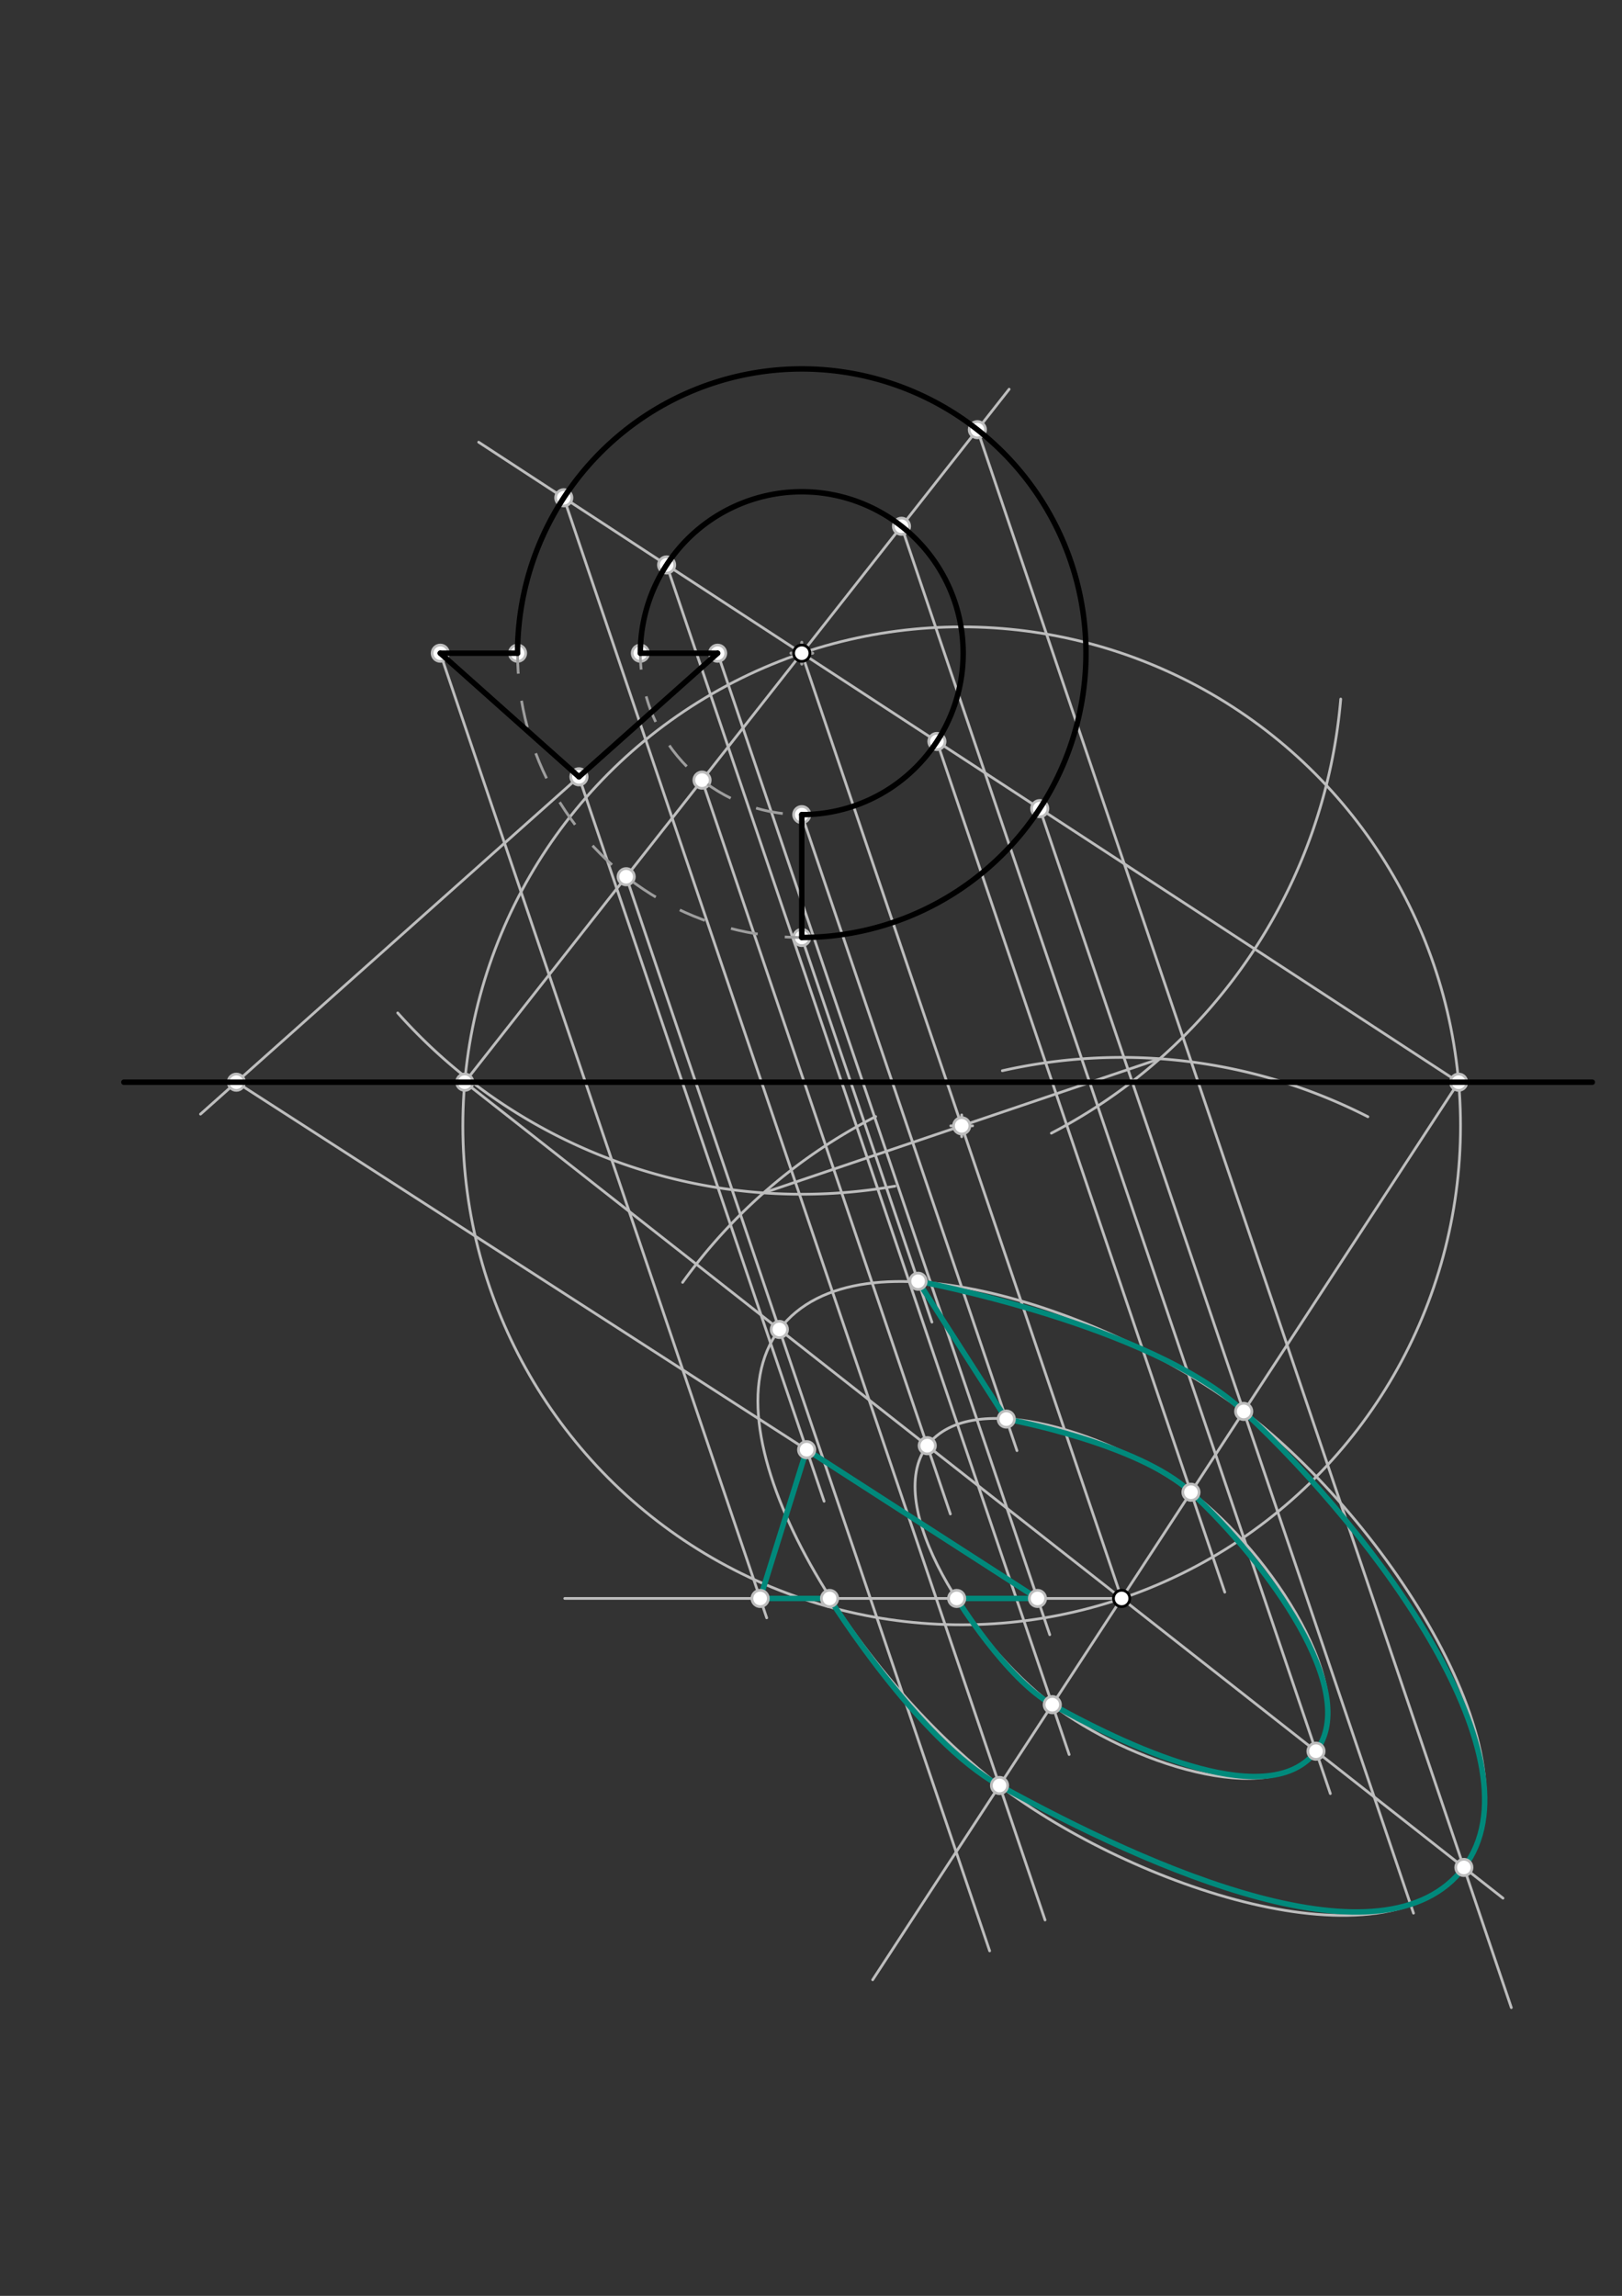 <svg xmlns="http://www.w3.org/2000/svg" class="svg--816" height="100%" preserveAspectRatio="xMidYMid meet" viewBox="0 0 595 842" width="100%"><rect x="0" y="0" width="595" height="842" fill="#333333" stroke="none"/><defs><marker id="marker-arrow" markerHeight="16" markerUnits="userSpaceOnUse" markerWidth="24" orient="auto-start-reverse" refX="24" refY="4" viewBox="0 0 24 8"><path d="M 0 0 L 24 4 L 0 8 z" stroke="inherit"></path></marker></defs><g class="aux-layer--949"><g class="element--733"><line stroke="#BDBDBD" stroke-dasharray="none" stroke-linecap="round" stroke-width="1" x1="294.111" x2="411.444" y1="239.556" y2="586.222"></line></g><g class="element--733"><path d="M 385.678 415.59 A 198.425 198.425 0 0 0 491.822 256.376" fill="none" stroke="#BDBDBD" stroke-dasharray="none" stroke-linecap="round" stroke-width="1"></path></g><g class="element--733"><path d="M 328.286 435.016 A 198.425 198.425 0 0 1 145.895 371.481" fill="none" stroke="#BDBDBD" stroke-dasharray="none" stroke-linecap="round" stroke-width="1"></path></g><g class="element--733"><path d="M 367.69 392.681 A 198.425 198.425 0 0 1 501.784 409.555" fill="none" stroke="#BDBDBD" stroke-dasharray="none" stroke-linecap="round" stroke-width="1"></path></g><g class="element--733"><path d="M 321.215 409.499 A 198.425 198.425 0 0 0 250.4 470.303" fill="none" stroke="#BDBDBD" stroke-dasharray="none" stroke-linecap="round" stroke-width="1"></path></g><g class="element--733"><line stroke="#BDBDBD" stroke-dasharray="none" stroke-linecap="round" stroke-width="1" x1="280.105" x2="425.451" y1="437.486" y2="388.292"></line></g><g class="element--733"><g class="center--a87"><line x1="348.778" y1="412.889" x2="356.778" y2="412.889" stroke="#BDBDBD" stroke-width="1" stroke-linecap="round"></line><line x1="352.778" y1="408.889" x2="352.778" y2="416.889" stroke="#BDBDBD" stroke-width="1" stroke-linecap="round"></line><circle class="hit--87b" cx="352.778" cy="412.889" r="4" stroke="none" fill="transparent"></circle></g><circle cx="352.778" cy="412.889" fill="none" r="182.992" stroke="#BDBDBD" stroke-dasharray="none" stroke-width="1"></circle></g><g class="element--733"><line stroke="#BDBDBD" stroke-dasharray="none" stroke-linecap="round" stroke-width="1" x1="170.486" x2="294.111" y1="396.889" y2="239.556"></line></g><g class="element--733"><line stroke="#BDBDBD" stroke-dasharray="none" stroke-linecap="round" stroke-width="1" x1="294.111" x2="535.069" y1="239.556" y2="396.889"></line></g><g class="element--733"><line stroke="#BDBDBD" stroke-dasharray="none" stroke-linecap="round" stroke-width="1" x1="294.111" x2="370.181" y1="239.556" y2="142.744"></line></g><g class="element--733"><line stroke="#BDBDBD" stroke-dasharray="none" stroke-linecap="round" stroke-width="1" x1="294.111" x2="175.594" y1="239.556" y2="162.17"></line></g><g class="element--733"><line stroke="#BDBDBD" stroke-dasharray="none" stroke-linecap="round" stroke-width="1" x1="535.069" x2="411.444" y1="396.889" y2="586.222"></line></g><g class="element--733"><line stroke="#BDBDBD" stroke-dasharray="none" stroke-linecap="round" stroke-width="1" x1="411.444" x2="320.127" y1="586.222" y2="726.077"></line></g><g class="element--733"><line stroke="#BDBDBD" stroke-dasharray="none" stroke-linecap="round" stroke-width="1" x1="170.486" x2="411.444" y1="396.889" y2="586.222"></line></g><g class="element--733"><line stroke="#BDBDBD" stroke-dasharray="none" stroke-linecap="round" stroke-width="1" x1="411.444" x2="551.343" y1="586.222" y2="696.148"></line></g><g class="element--733"><line stroke="#BDBDBD" stroke-dasharray="none" stroke-linecap="round" stroke-width="1" x1="358.526" x2="554.397" y1="157.577" y2="736.286"></line></g><g class="element--733"><line stroke="#BDBDBD" stroke-dasharray="none" stroke-linecap="round" stroke-width="1" x1="381.408" x2="518.514" y1="296.556" y2="701.641"></line></g><g class="element--733"><line stroke="#BDBDBD" stroke-dasharray="none" stroke-linecap="round" stroke-width="1" x1="206.814" x2="383.353" y1="182.555" y2="704.147"></line></g><g class="element--733"><line stroke="#BDBDBD" stroke-dasharray="none" stroke-linecap="round" stroke-width="1" x1="229.696" x2="363.03" y1="321.534" y2="715.476"></line></g><g class="element--733"><line stroke="#BDBDBD" stroke-dasharray="none" stroke-linecap="round" stroke-width="1" x1="343.688" x2="449.284" y1="271.927" y2="583.914"></line></g><g class="element--733"><line stroke="#BDBDBD" stroke-dasharray="none" stroke-linecap="round" stroke-width="1" x1="244.534" x2="392.197" y1="207.184" y2="643.461"></line></g><g class="element--733"><line stroke="#BDBDBD" stroke-dasharray="none" stroke-linecap="round" stroke-width="1" x1="330.693" x2="488.008" y1="192.999" y2="657.792"></line></g><g class="element--733"><line stroke="#BDBDBD" stroke-dasharray="none" stroke-linecap="round" stroke-width="1" x1="257.529" x2="348.62" y1="286.112" y2="555.246"></line></g><g class="element--733"><path d="M 456.233 517.629 C 508.782 557.394, 566.18 646.309, 536.996 684.875 C 507.812 723.44, 415.597 691.85, 366.656 654.816 C 314.107 615.051, 256.709 526.135, 285.893 487.57 C 315.076 449.004, 407.292 480.594, 456.233 517.629" fill="none" stroke="#BDBDBD" stroke-linecap="round" stroke-width="1"></path></g><g class="element--733"><path d="M 436.88 547.267 C 466.723 569.85, 499.321 620.346, 482.747 642.248 C 466.173 664.15, 413.803 646.21, 386.009 625.177 C 356.165 602.594, 323.568 552.098, 340.142 530.196 C 356.716 508.294, 409.086 526.235, 436.88 547.267" fill="none" stroke="#BDBDBD" stroke-linecap="round" stroke-width="1"></path></g><g class="element--733"><line stroke="#BDBDBD" stroke-dasharray="none" stroke-linecap="round" stroke-width="1" x1="294.111" x2="341.859" y1="343.814" y2="484.888"></line></g><g class="element--733"><line stroke="#BDBDBD" stroke-dasharray="none" stroke-linecap="round" stroke-width="1" x1="294.111" x2="373.056" y1="298.765" y2="532.011"></line></g><g class="element--733"><line stroke="#BDBDBD" stroke-dasharray="none" stroke-linecap="round" stroke-width="1" x1="411.444" x2="207.167" y1="586.222" y2="586.222"></line></g><g class="element--733"><line stroke="#BDBDBD" stroke-dasharray="none" stroke-linecap="round" stroke-width="1" x1="263.248" x2="385.08" y1="239.556" y2="599.514"></line></g><g class="element--733"><line stroke="#BDBDBD" stroke-dasharray="none" stroke-linecap="round" stroke-width="1" x1="161.506" x2="281.247" y1="239.556" y2="593.334"></line></g><g class="element--733"><line stroke="#BDBDBD" stroke-dasharray="none" stroke-linecap="round" stroke-width="1" x1="212.377" x2="73.555" y1="284.889" y2="408.6"></line></g><g class="element--733"><line stroke="#BDBDBD" stroke-dasharray="none" stroke-linecap="round" stroke-width="1" x1="86.696" x2="380.581" y1="396.889" y2="586.222"></line></g><g class="element--733"><line stroke="#BDBDBD" stroke-dasharray="none" stroke-linecap="round" stroke-width="1" x1="212.377" x2="302.302" y1="284.889" y2="550.577"></line></g><g class="element--733"><path d="M 350.94 586.222 C 350.94 586.222, 369.124 615.816, 386.009 625.177 C 417.653 642.723, 466.173 664.15, 482.747 642.248 C 499.321 620.346, 465.035 573.445, 436.88 547.267 C 417.431 529.183, 369.138 520.435, 369.138 520.435 C 369.138 520.435, 417.431 529.183, 436.88 547.267 C 465.035 573.445, 499.321 620.346, 482.747 642.248 C 466.173 664.15, 417.653 642.723, 386.009 625.177 C 369.124 615.816, 350.94 586.222, 350.94 586.222" fill="none" stroke="#00897B" stroke-linecap="round" stroke-width="2"></path></g><g class="element--733"><path d="M 304.306 586.222 C 304.306 586.222, 336.737 638.321, 366.656 654.816 C 422.485 685.595, 507.812 723.44, 536.996 684.875 C 566.18 646.309, 505.758 563.819, 456.233 517.629 C 421.931 485.637, 336.782 469.888, 336.782 469.888 C 336.782 469.888, 421.931 485.637, 456.233 517.629 C 505.758 563.819, 566.18 646.309, 536.996 684.875 C 507.812 723.44, 422.485 685.595, 366.656 654.816 C 336.737 638.321, 304.306 586.222, 304.306 586.222" fill="none" stroke="#00897B" stroke-linecap="round" stroke-width="2"></path></g><g class="element--733"><line stroke="#00897B" stroke-dasharray="none" stroke-linecap="round" stroke-width="2" x1="336.782" x2="369.138" y1="469.888" y2="520.435"></line></g><g class="element--733"><line stroke="#00897B" stroke-dasharray="none" stroke-linecap="round" stroke-width="2" x1="304.306" x2="278.84" y1="586.222" y2="586.222"></line></g><g class="element--733"><line stroke="#00897B" stroke-dasharray="none" stroke-linecap="round" stroke-width="2" x1="278.84" x2="295.903" y1="586.222" y2="531.669"></line></g><g class="element--733"><line stroke="#00897B" stroke-dasharray="none" stroke-linecap="round" stroke-width="2" x1="295.903" x2="380.581" y1="531.669" y2="586.222"></line></g><g class="element--733"><line stroke="#00897B" stroke-dasharray="none" stroke-linecap="round" stroke-width="2" x1="380.581" x2="350.94" y1="586.222" y2="586.222"></line></g><g class="element--733"><circle cx="352.778" cy="412.889" r="3" stroke="#BDBDBD" stroke-width="1" fill="#ffffff"></circle>}</g><g class="element--733"><circle cx="170.486" cy="396.889" r="3" stroke="#BDBDBD" stroke-width="1" fill="#ffffff"></circle>}</g><g class="element--733"><circle cx="535.069" cy="396.889" r="3" stroke="#BDBDBD" stroke-width="1" fill="#ffffff"></circle>}</g><g class="element--733"><circle cx="206.814" cy="182.555" r="3" stroke="#BDBDBD" stroke-width="1" fill="#ffffff"></circle>}</g><g class="element--733"><circle cx="358.526" cy="157.577" r="3" stroke="#BDBDBD" stroke-width="1" fill="#ffffff"></circle>}</g><g class="element--733"><circle cx="381.408" cy="296.556" r="3" stroke="#BDBDBD" stroke-width="1" fill="#ffffff"></circle>}</g><g class="element--733"><circle cx="229.696" cy="321.534" r="3" stroke="#BDBDBD" stroke-width="1" fill="#ffffff"></circle>}</g><g class="element--733"><circle cx="244.534" cy="207.184" r="3" stroke="#BDBDBD" stroke-width="1" fill="#ffffff"></circle>}</g><g class="element--733"><circle cx="330.693" cy="192.999" r="3" stroke="#BDBDBD" stroke-width="1" fill="#ffffff"></circle>}</g><g class="element--733"><circle cx="343.688" cy="271.927" r="3" stroke="#BDBDBD" stroke-width="1" fill="#ffffff"></circle>}</g><g class="element--733"><circle cx="257.529" cy="286.112" r="3" stroke="#BDBDBD" stroke-width="1" fill="#ffffff"></circle>}</g><g class="element--733"><circle cx="536.996" cy="684.875" r="3" stroke="#BDBDBD" stroke-width="1" fill="#ffffff"></circle>}</g><g class="element--733"><circle cx="285.893" cy="487.57" r="3" stroke="#BDBDBD" stroke-width="1" fill="#ffffff"></circle>}</g><g class="element--733"><circle cx="456.233" cy="517.629" r="3" stroke="#BDBDBD" stroke-width="1" fill="#ffffff"></circle>}</g><g class="element--733"><circle cx="366.656" cy="654.816" r="3" stroke="#BDBDBD" stroke-width="1" fill="#ffffff"></circle>}</g><g class="element--733"><circle cx="436.88" cy="547.267" r="3" stroke="#BDBDBD" stroke-width="1" fill="#ffffff"></circle>}</g><g class="element--733"><circle cx="386.009" cy="625.177" r="3" stroke="#BDBDBD" stroke-width="1" fill="#ffffff"></circle>}</g><g class="element--733"><circle cx="482.747" cy="642.248" r="3" stroke="#BDBDBD" stroke-width="1" fill="#ffffff"></circle>}</g><g class="element--733"><circle cx="340.142" cy="530.196" r="3" stroke="#BDBDBD" stroke-width="1" fill="#ffffff"></circle>}</g><g class="element--733"><circle cx="189.853" cy="239.556" r="3" stroke="#BDBDBD" stroke-width="1" fill="#ffffff"></circle>}</g><g class="element--733"><circle cx="161.506" cy="239.556" r="3" stroke="#BDBDBD" stroke-width="1" fill="#ffffff"></circle>}</g><g class="element--733"><circle cx="212.377" cy="284.889" r="3" stroke="#BDBDBD" stroke-width="1" fill="#ffffff"></circle>}</g><g class="element--733"><circle cx="263.248" cy="239.556" r="3" stroke="#BDBDBD" stroke-width="1" fill="#ffffff"></circle>}</g><g class="element--733"><circle cx="234.901" cy="239.556" r="3" stroke="#BDBDBD" stroke-width="1" fill="#ffffff"></circle>}</g><g class="element--733"><circle cx="294.111" cy="298.765" r="3" stroke="#BDBDBD" stroke-width="1" fill="#ffffff"></circle>}</g><g class="element--733"><circle cx="294.111" cy="343.814" r="3" stroke="#BDBDBD" stroke-width="1" fill="#ffffff"></circle>}</g><g class="element--733"><circle cx="336.782" cy="469.888" r="3" stroke="#BDBDBD" stroke-width="1" fill="#ffffff"></circle>}</g><g class="element--733"><circle cx="369.138" cy="520.435" r="3" stroke="#BDBDBD" stroke-width="1" fill="#ffffff"></circle>}</g><g class="element--733"><circle cx="350.94" cy="586.222" r="3" stroke="#BDBDBD" stroke-width="1" fill="#ffffff"></circle>}</g><g class="element--733"><circle cx="304.306" cy="586.222" r="3" stroke="#BDBDBD" stroke-width="1" fill="#ffffff"></circle>}</g><g class="element--733"><circle cx="380.581" cy="586.222" r="3" stroke="#BDBDBD" stroke-width="1" fill="#ffffff"></circle>}</g><g class="element--733"><circle cx="278.84" cy="586.222" r="3" stroke="#BDBDBD" stroke-width="1" fill="#ffffff"></circle>}</g><g class="element--733"><circle cx="86.696" cy="396.889" r="3" stroke="#BDBDBD" stroke-width="1" fill="#ffffff"></circle>}</g><g class="element--733"><circle cx="295.903" cy="531.669" r="3" stroke="#BDBDBD" stroke-width="1" fill="#ffffff"></circle>}</g></g><g class="main-layer--75a"><g class="element--733"><line stroke="#000000" stroke-dasharray="none" stroke-linecap="round" stroke-width="2" x1="45.444" x2="584.111" y1="396.889" y2="396.889"></line></g><g class="element--733"><g class="center--a87"><line x1="290.111" y1="239.556" x2="298.111" y2="239.556" stroke="#9E9E9E" stroke-width="1" stroke-linecap="round"></line><line x1="294.111" y1="235.556" x2="294.111" y2="243.556" stroke="#9E9E9E" stroke-width="1" stroke-linecap="round"></line><circle class="hit--87b" cx="294.111" cy="239.556" r="4" stroke="none" fill="transparent"></circle></g><circle cx="294.111" cy="239.556" fill="none" r="104.258" stroke="#9E9E9E" stroke-dasharray="10" stroke-width="1"></circle></g><g class="element--733"><g class="center--a87"><line x1="290.111" y1="239.556" x2="298.111" y2="239.556" stroke="#9E9E9E" stroke-width="1" stroke-linecap="round"></line><line x1="294.111" y1="235.556" x2="294.111" y2="243.556" stroke="#9E9E9E" stroke-width="1" stroke-linecap="round"></line><circle class="hit--87b" cx="294.111" cy="239.556" r="4" stroke="none" fill="transparent"></circle></g><circle cx="294.111" cy="239.556" fill="none" r="59.21" stroke="#9E9E9E" stroke-dasharray="10" stroke-width="1"></circle></g><g class="element--733"><path d="M 234.901 239.556 A 59.21 59.21 0 1 1 294.111 298.765" fill="none" stroke="#000000" stroke-dasharray="none" stroke-linecap="round" stroke-width="2"></path></g><g class="element--733"><path d="M 189.853 239.556 A 104.258 104.258 0 1 1 294.111 343.814" fill="none" stroke="#000000" stroke-dasharray="none" stroke-linecap="round" stroke-width="2"></path></g><g class="element--733"><line stroke="#000000" stroke-dasharray="none" stroke-linecap="round" stroke-width="2" x1="294.111" x2="294.111" y1="298.765" y2="343.814"></line></g><g class="element--733"><line stroke="#000000" stroke-dasharray="none" stroke-linecap="round" stroke-width="2" x1="234.901" x2="263.248" y1="239.556" y2="239.556"></line></g><g class="element--733"><line stroke="#000000" stroke-dasharray="none" stroke-linecap="round" stroke-width="2" x1="189.853" x2="161.506" y1="239.556" y2="239.556"></line></g><g class="element--733"><line stroke="#000000" stroke-dasharray="none" stroke-linecap="round" stroke-width="2" x1="161.506" x2="212.377" y1="239.556" y2="284.889"></line></g><g class="element--733"><line stroke="#000000" stroke-dasharray="none" stroke-linecap="round" stroke-width="2" x1="212.377" x2="263.248" y1="284.889" y2="239.556"></line></g><g class="element--733"><circle cx="411.444" cy="586.222" r="3" stroke="#000000" stroke-width="1" fill="#ffffff"></circle>}</g><g class="element--733"><circle cx="294.111" cy="239.556" r="3" stroke="#000000" stroke-width="1" fill="#ffffff"></circle>}</g></g><g class="snaps-layer--ac6"></g><g class="temp-layer--52d"></g></svg>